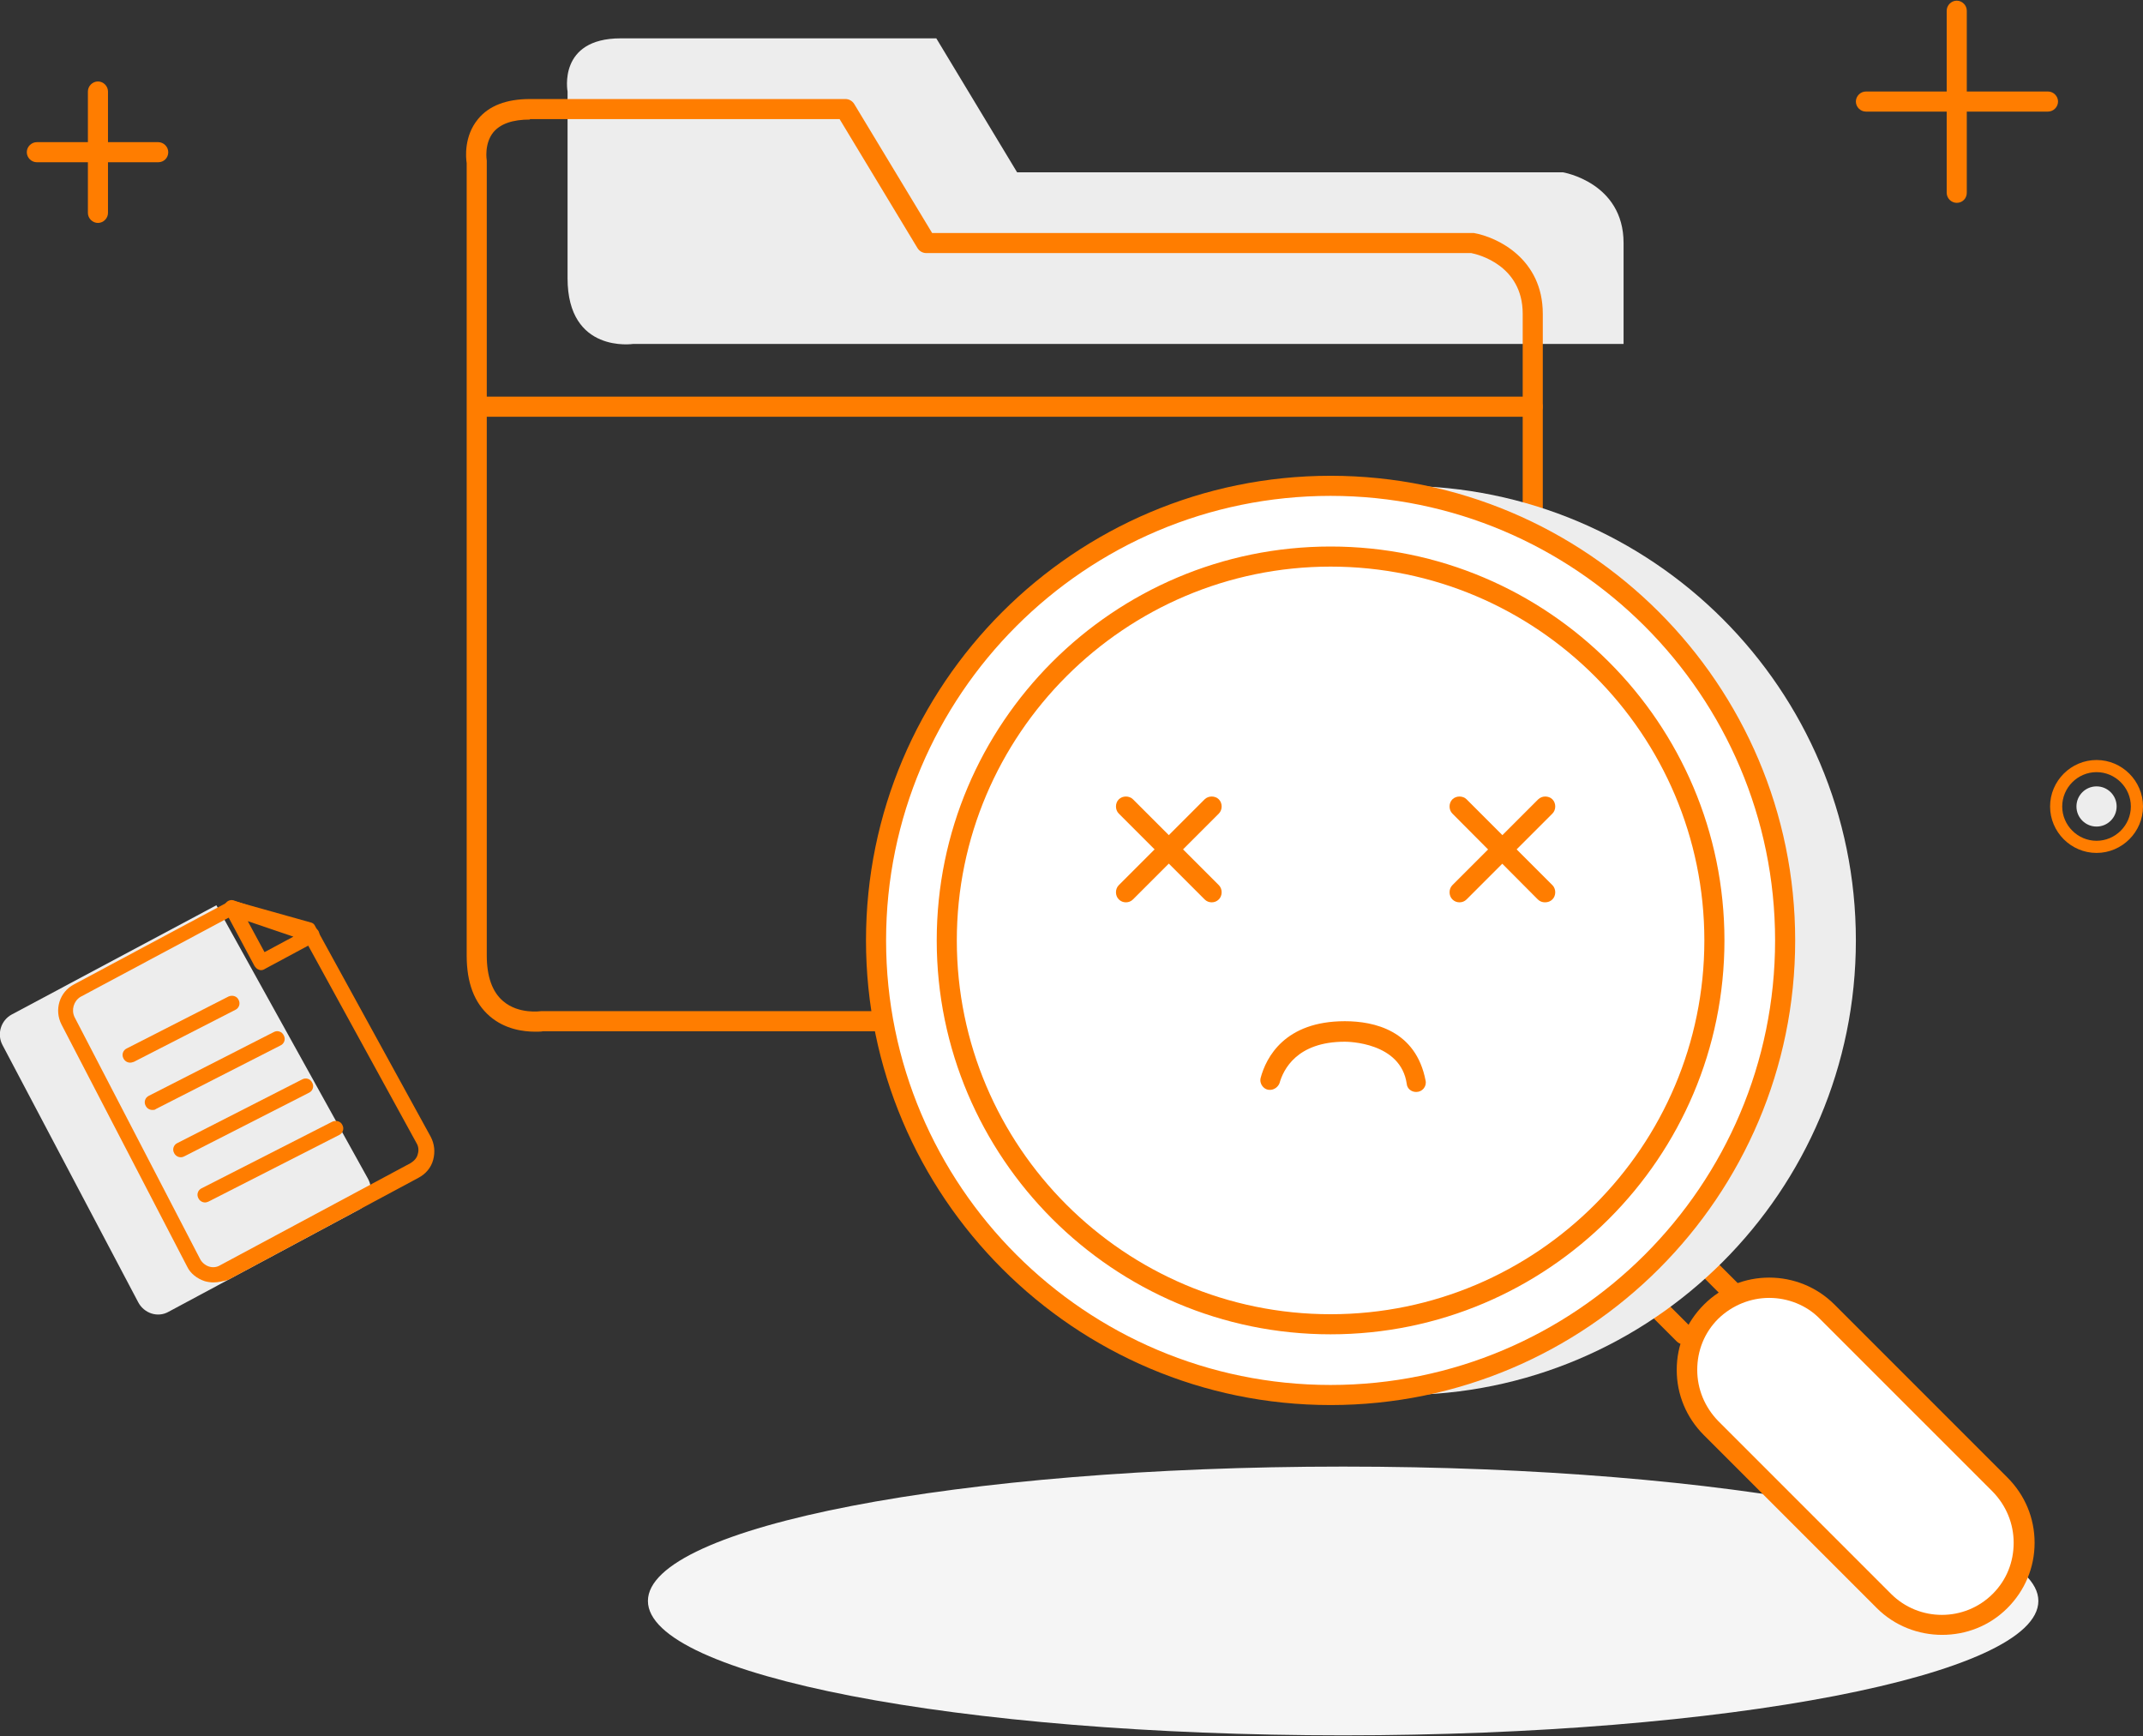 <svg width="400" height="324" viewBox="0 0 400 324" fill="none" xmlns="http://www.w3.org/2000/svg">
<rect x="0" y="0" width="400" height="324" fill="#333333" stroke="none"/>
<path d="M303.047 45.359V64.188H118.203C118.203 64.188 105.937 66.062 105.937 51.922V17.078C105.937 17.078 104.062 7.156 115.859 7.156H174.765L189.843 32.156H291.718C291.718 32.156 303.047 34.031 303.047 45.359Z" fill="#EDEDED"/>
<path d="M99.844 192.547C97.813 192.547 94.297 192.156 91.406 189.656C88.516 187.156 87.109 183.406 87.109 178.328V30.438C86.953 29.5 86.563 25.438 89.219 22.234C91.25 19.734 94.531 18.484 98.906 18.484H157.813C158.438 18.484 159.063 18.797 159.453 19.422L173.984 43.484H274.766C274.844 43.484 275 43.484 275.078 43.484C279.531 44.266 287.969 48.328 287.969 58.562V190.594C287.969 191.609 287.109 192.469 286.094 192.469H101.328C101.094 192.547 100.547 192.547 99.844 192.547ZM98.906 22.312C95.703 22.312 93.438 23.094 92.109 24.656C90.313 26.844 90.859 29.969 90.859 29.969C90.859 30.047 90.859 30.203 90.859 30.281V178.328C90.859 182.234 91.875 185.125 93.906 186.844C96.797 189.344 100.938 188.719 100.938 188.719C101.016 188.719 101.094 188.719 101.25 188.719H284.219V58.562C284.219 49.5 275.859 47.469 274.609 47.234H172.891C172.266 47.234 171.641 46.922 171.25 46.297L156.719 22.234H98.906V22.312Z" fill="#FF7D00"/>
<path d="M250.703 323.875C322.371 323.875 380.469 312.647 380.469 298.797C380.469 284.947 322.371 273.719 250.703 273.719C179.036 273.719 120.938 284.947 120.938 298.797C120.938 312.647 179.036 323.875 250.703 323.875Z" fill="#F5F5F5"/>
<path d="M314.297 250.906C313.828 250.906 313.359 250.75 312.969 250.359L307.344 244.734C306.641 244.031 306.641 242.781 307.344 242.078C308.047 241.375 309.297 241.375 310 242.078L315.625 247.703C316.328 248.406 316.328 249.656 315.625 250.359C315.313 250.75 314.844 250.906 314.297 250.906Z" fill="#FF7D00"/>
<path d="M323.75 243.406C323.281 243.406 322.813 243.25 322.422 242.859L316.797 237.234C316.094 236.531 316.094 235.281 316.797 234.578C317.5 233.875 318.75 233.875 319.453 234.578L325.078 240.203C325.781 240.906 325.781 242.156 325.078 242.859C324.766 243.25 324.219 243.406 323.75 243.406Z" fill="#FF7D00"/>
<path d="M261.562 260.359C308.42 260.359 346.406 222.374 346.406 175.516C346.406 128.658 308.42 90.672 261.562 90.672C214.705 90.672 176.719 128.658 176.719 175.516C176.719 222.374 214.705 260.359 261.562 260.359Z" fill="#EDEDED"/>
<path d="M248.359 260.359C295.217 260.359 333.203 222.374 333.203 175.516C333.203 128.658 295.217 90.672 248.359 90.672C201.501 90.672 163.516 128.658 163.516 175.516C163.516 222.374 201.501 260.359 248.359 260.359Z" fill="white"/>
<path d="M248.359 262.234C200.547 262.234 161.641 223.328 161.641 175.516C161.641 127.703 200.547 88.797 248.359 88.797C296.172 88.797 335.078 127.703 335.078 175.516C335.078 223.328 296.172 262.234 248.359 262.234ZM248.359 92.547C202.578 92.547 165.391 129.734 165.391 175.516C165.391 221.297 202.578 258.484 248.359 258.484C294.141 258.484 331.328 221.297 331.328 175.516C331.328 129.734 294.062 92.547 248.359 92.547Z" fill="#FF7D00"/>
<path d="M248.359 249.031C207.812 249.031 174.844 216.062 174.844 175.516C174.844 134.969 207.812 102 248.359 102C288.906 102 321.875 134.969 321.875 175.516C321.875 216.062 288.906 249.031 248.359 249.031ZM248.359 105.75C209.922 105.75 178.594 137.078 178.594 175.516C178.594 214.031 209.922 245.281 248.359 245.281C286.875 245.281 318.125 213.953 318.125 175.516C318.125 137 286.797 105.75 248.359 105.75Z" fill="#FF7D00"/>
<path d="M391.328 159.187C386.563 159.187 382.656 155.281 382.656 150.516C382.656 145.75 386.563 141.844 391.328 141.844C396.094 141.844 400 145.75 400 150.516C400 155.281 396.094 159.187 391.328 159.187ZM391.328 144.109C387.813 144.109 384.922 147 384.922 150.516C384.922 154.031 387.813 156.922 391.328 156.922C394.844 156.922 397.734 154.031 397.734 150.516C397.734 147 394.844 144.109 391.328 144.109Z" fill="#FF7D00"/>
<path d="M391.328 154.266C393.399 154.266 395.078 152.587 395.078 150.516C395.078 148.445 393.399 146.766 391.328 146.766C389.257 146.766 387.578 148.445 387.578 150.516C387.578 152.587 389.257 154.266 391.328 154.266Z" fill="#EDEDED"/>
<path d="M286.016 77.781H90.078C89.063 77.781 88.125 77.078 88.047 76.062C87.969 74.969 88.828 74.031 89.922 74.031H286.016C286.875 74.031 287.734 74.578 287.891 75.438C288.203 76.609 287.266 77.781 286.016 77.781Z" fill="#FF7D00"/>
<path d="M18.281 41.609C17.266 41.609 16.406 40.75 16.406 39.734V17.078C16.406 16.062 17.266 15.203 18.281 15.203C19.297 15.203 20.156 16.062 20.156 17.078V39.734C20.156 40.75 19.297 41.609 18.281 41.609Z" fill="#FF7D00"/>
<path d="M29.531 30.281H6.875C5.859 30.281 5 29.422 5 28.406C5 27.391 5.859 26.531 6.875 26.531H29.531C30.547 26.531 31.406 27.391 31.406 28.406C31.406 29.422 30.625 30.281 29.531 30.281Z" fill="#FF7D00"/>
<path d="M210.156 168.406C209.688 168.406 209.219 168.25 208.828 167.859C208.125 167.156 208.125 165.906 208.828 165.203L224.844 149.187C225.547 148.484 226.797 148.484 227.5 149.187C228.203 149.891 228.203 151.141 227.5 151.844L211.484 167.859C211.094 168.25 210.625 168.406 210.156 168.406Z" fill="#FF7D00"/>
<path d="M226.172 168.406C225.703 168.406 225.234 168.25 224.844 167.859L208.828 151.844C208.125 151.141 208.125 149.891 208.828 149.187C209.531 148.484 210.781 148.484 211.484 149.187L227.5 165.203C228.203 165.906 228.203 167.156 227.5 167.859C227.109 168.25 226.641 168.406 226.172 168.406Z" fill="#FF7D00"/>
<path d="M272.422 168.406C271.953 168.406 271.484 168.25 271.094 167.859C270.391 167.156 270.391 165.906 271.094 165.203L287.109 149.187C287.812 148.484 289.062 148.484 289.766 149.187C290.469 149.891 290.469 151.141 289.766 151.844L273.75 167.859C273.359 168.25 272.891 168.406 272.422 168.406Z" fill="#FF7D00"/>
<path d="M288.359 168.406C287.891 168.406 287.422 168.25 287.031 167.859L271.094 151.844C270.391 151.141 270.391 149.891 271.094 149.187C271.797 148.484 273.047 148.484 273.75 149.187L289.766 165.203C290.469 165.906 290.469 167.156 289.766 167.859C289.375 168.25 288.906 168.406 288.359 168.406Z" fill="#FF7D00"/>
<path d="M365.234 37.859C364.219 37.859 363.359 37 363.359 35.984V2C363.359 0.984 364.219 0.125 365.234 0.125C366.25 0.125 367.109 0.984 367.109 2V35.984C367.109 37 366.328 37.859 365.234 37.859Z" fill="#FF7D00"/>
<path d="M382.266 20.828H348.281C347.266 20.828 346.406 19.969 346.406 18.953C346.406 17.938 347.266 17.078 348.281 17.078H382.266C383.281 17.078 384.141 17.938 384.141 18.953C384.141 19.969 383.281 20.828 382.266 20.828Z" fill="#FF7D00"/>
<path d="M235.156 203.797C235.156 203.797 237.031 192.469 250.234 192.469C250.234 192.469 265.313 192.469 265.313 203.797" stroke="white" stroke-width="0.781" stroke-miterlimit="10"/>
<path d="M237.188 203.406H237.11C235.938 203.484 235 202.312 235.313 201.141C236.328 197.391 239.766 190.594 251.016 190.594C256.485 190.594 264.297 192.312 266.094 201.687C266.328 202.781 265.469 203.797 264.375 203.797H264.297C263.438 203.797 262.656 203.172 262.578 202.312C261.485 194.5 251.563 194.422 251.016 194.422C242.031 194.422 239.531 199.656 238.828 202.156C238.594 202.781 237.969 203.328 237.188 203.406Z" fill="#FF7D00"/>
<path d="M373.359 298.797C367.344 304.813 357.656 304.813 351.641 298.797L319.375 266.531C313.359 260.516 313.359 250.828 319.375 244.812C325.391 238.797 335.078 238.797 341.094 244.812L373.359 277.078C379.375 283.094 379.375 292.781 373.359 298.797Z" fill="white"/>
<path d="M362.5 305.125C358.125 305.125 353.672 303.484 350.312 300.125L318.047 267.859C314.766 264.578 312.969 260.281 312.969 255.672C312.969 251.063 314.766 246.766 318.047 243.484C324.766 236.766 335.703 236.766 342.422 243.484L374.688 275.75C377.969 279.031 379.766 283.328 379.766 287.938C379.766 292.547 377.969 296.844 374.688 300.125C371.328 303.484 366.953 305.125 362.5 305.125ZM330.234 242.234C326.797 242.234 323.359 243.563 320.703 246.141C318.125 248.719 316.797 252.078 316.797 255.672C316.797 259.266 318.203 262.625 320.703 265.203L352.969 297.469C358.203 302.703 366.719 302.703 371.953 297.469C374.531 294.891 375.859 291.531 375.859 287.938C375.859 284.344 374.453 280.984 371.953 278.406L339.687 246.141C337.187 243.563 333.672 242.234 330.234 242.234Z" fill="#FF7D00"/>
<path d="M0.469 195.047L25.781 243.016C26.875 245.125 29.453 245.984 31.485 244.813L67.031 225.75C69.063 224.656 69.844 222.078 68.672 219.969L40.391 168.953L2.188 189.344C0.156 190.438 -0.625 193.016 0.469 195.047Z" fill="#EDEDED"/>
<path d="M39.844 239.343C39.297 239.343 38.75 239.265 38.203 239.109C36.797 238.64 35.547 237.702 34.922 236.374L11.484 191.218C10.078 188.484 11.094 185.124 13.828 183.718L42.734 168.249C43.047 168.093 43.437 168.015 43.75 168.171L57.969 172.155C58.359 172.234 58.672 172.468 58.828 172.859L80.391 212.155C81.094 213.484 81.25 214.968 80.859 216.452C80.469 217.937 79.453 219.109 78.125 219.812L42.578 238.874C41.641 239.109 40.781 239.343 39.844 239.343ZM13.906 189.812L37.344 234.968C37.656 235.593 38.281 236.14 38.984 236.374C39.687 236.609 40.469 236.53 41.094 236.14L76.641 217.077C77.266 216.687 77.812 216.14 77.969 215.437C78.203 214.734 78.125 213.952 77.734 213.327L56.484 174.577L43.359 170.905L15 186.062C13.75 186.843 13.281 188.484 13.906 189.812Z" fill="#FF7D00"/>
<path d="M48.75 181.063C48.593 181.063 48.437 181.063 48.359 180.985C47.968 180.907 47.734 180.594 47.5 180.282L42.031 170.047C41.797 169.5 41.797 168.875 42.187 168.485C42.578 168.016 43.203 167.86 43.75 168.094L58.672 173.172C59.218 173.328 59.609 173.797 59.609 174.422C59.687 174.969 59.375 175.516 58.906 175.75L49.453 180.828C49.218 180.985 48.984 181.063 48.75 181.063ZM46.25 171.922L49.375 177.703L54.765 174.813L46.25 171.922Z" fill="#FF7D00"/>
<path d="M24.297 198.327C23.75 198.327 23.282 198.015 23.047 197.546C22.657 196.843 22.969 195.983 23.672 195.671L42.657 185.983C43.36 185.671 44.219 185.905 44.532 186.608C44.922 187.312 44.61 188.171 43.907 188.483L25 198.171C24.766 198.249 24.532 198.327 24.297 198.327Z" fill="#FF7D00"/>
<path d="M33.75 215.985C33.203 215.985 32.735 215.672 32.5 215.203C32.11 214.5 32.422 213.641 33.125 213.328L56.407 201.453C57.11 201.063 57.969 201.375 58.282 202.078C58.672 202.781 58.36 203.641 57.657 203.953L34.375 215.828C34.219 215.906 33.985 215.985 33.75 215.985Z" fill="#FF7D00"/>
<path d="M38.282 224.421C37.735 224.421 37.266 224.108 37.032 223.64C36.641 222.937 36.953 222.077 37.657 221.765L62.032 209.343C62.735 209.03 63.594 209.265 63.907 209.968C64.297 210.671 63.985 211.53 63.282 211.843L38.907 224.265C38.672 224.343 38.516 224.421 38.282 224.421Z" fill="#FF7D00"/>
<path d="M28.438 207.156C27.891 207.156 27.422 206.844 27.188 206.375C26.797 205.672 27.11 204.813 27.813 204.5L51.094 192.625C51.797 192.235 52.657 192.547 52.969 193.25C53.36 193.953 53.047 194.813 52.344 195.125L29.063 207C28.907 207.156 28.672 207.156 28.438 207.156Z" fill="#FF7D00"/>
</svg>
